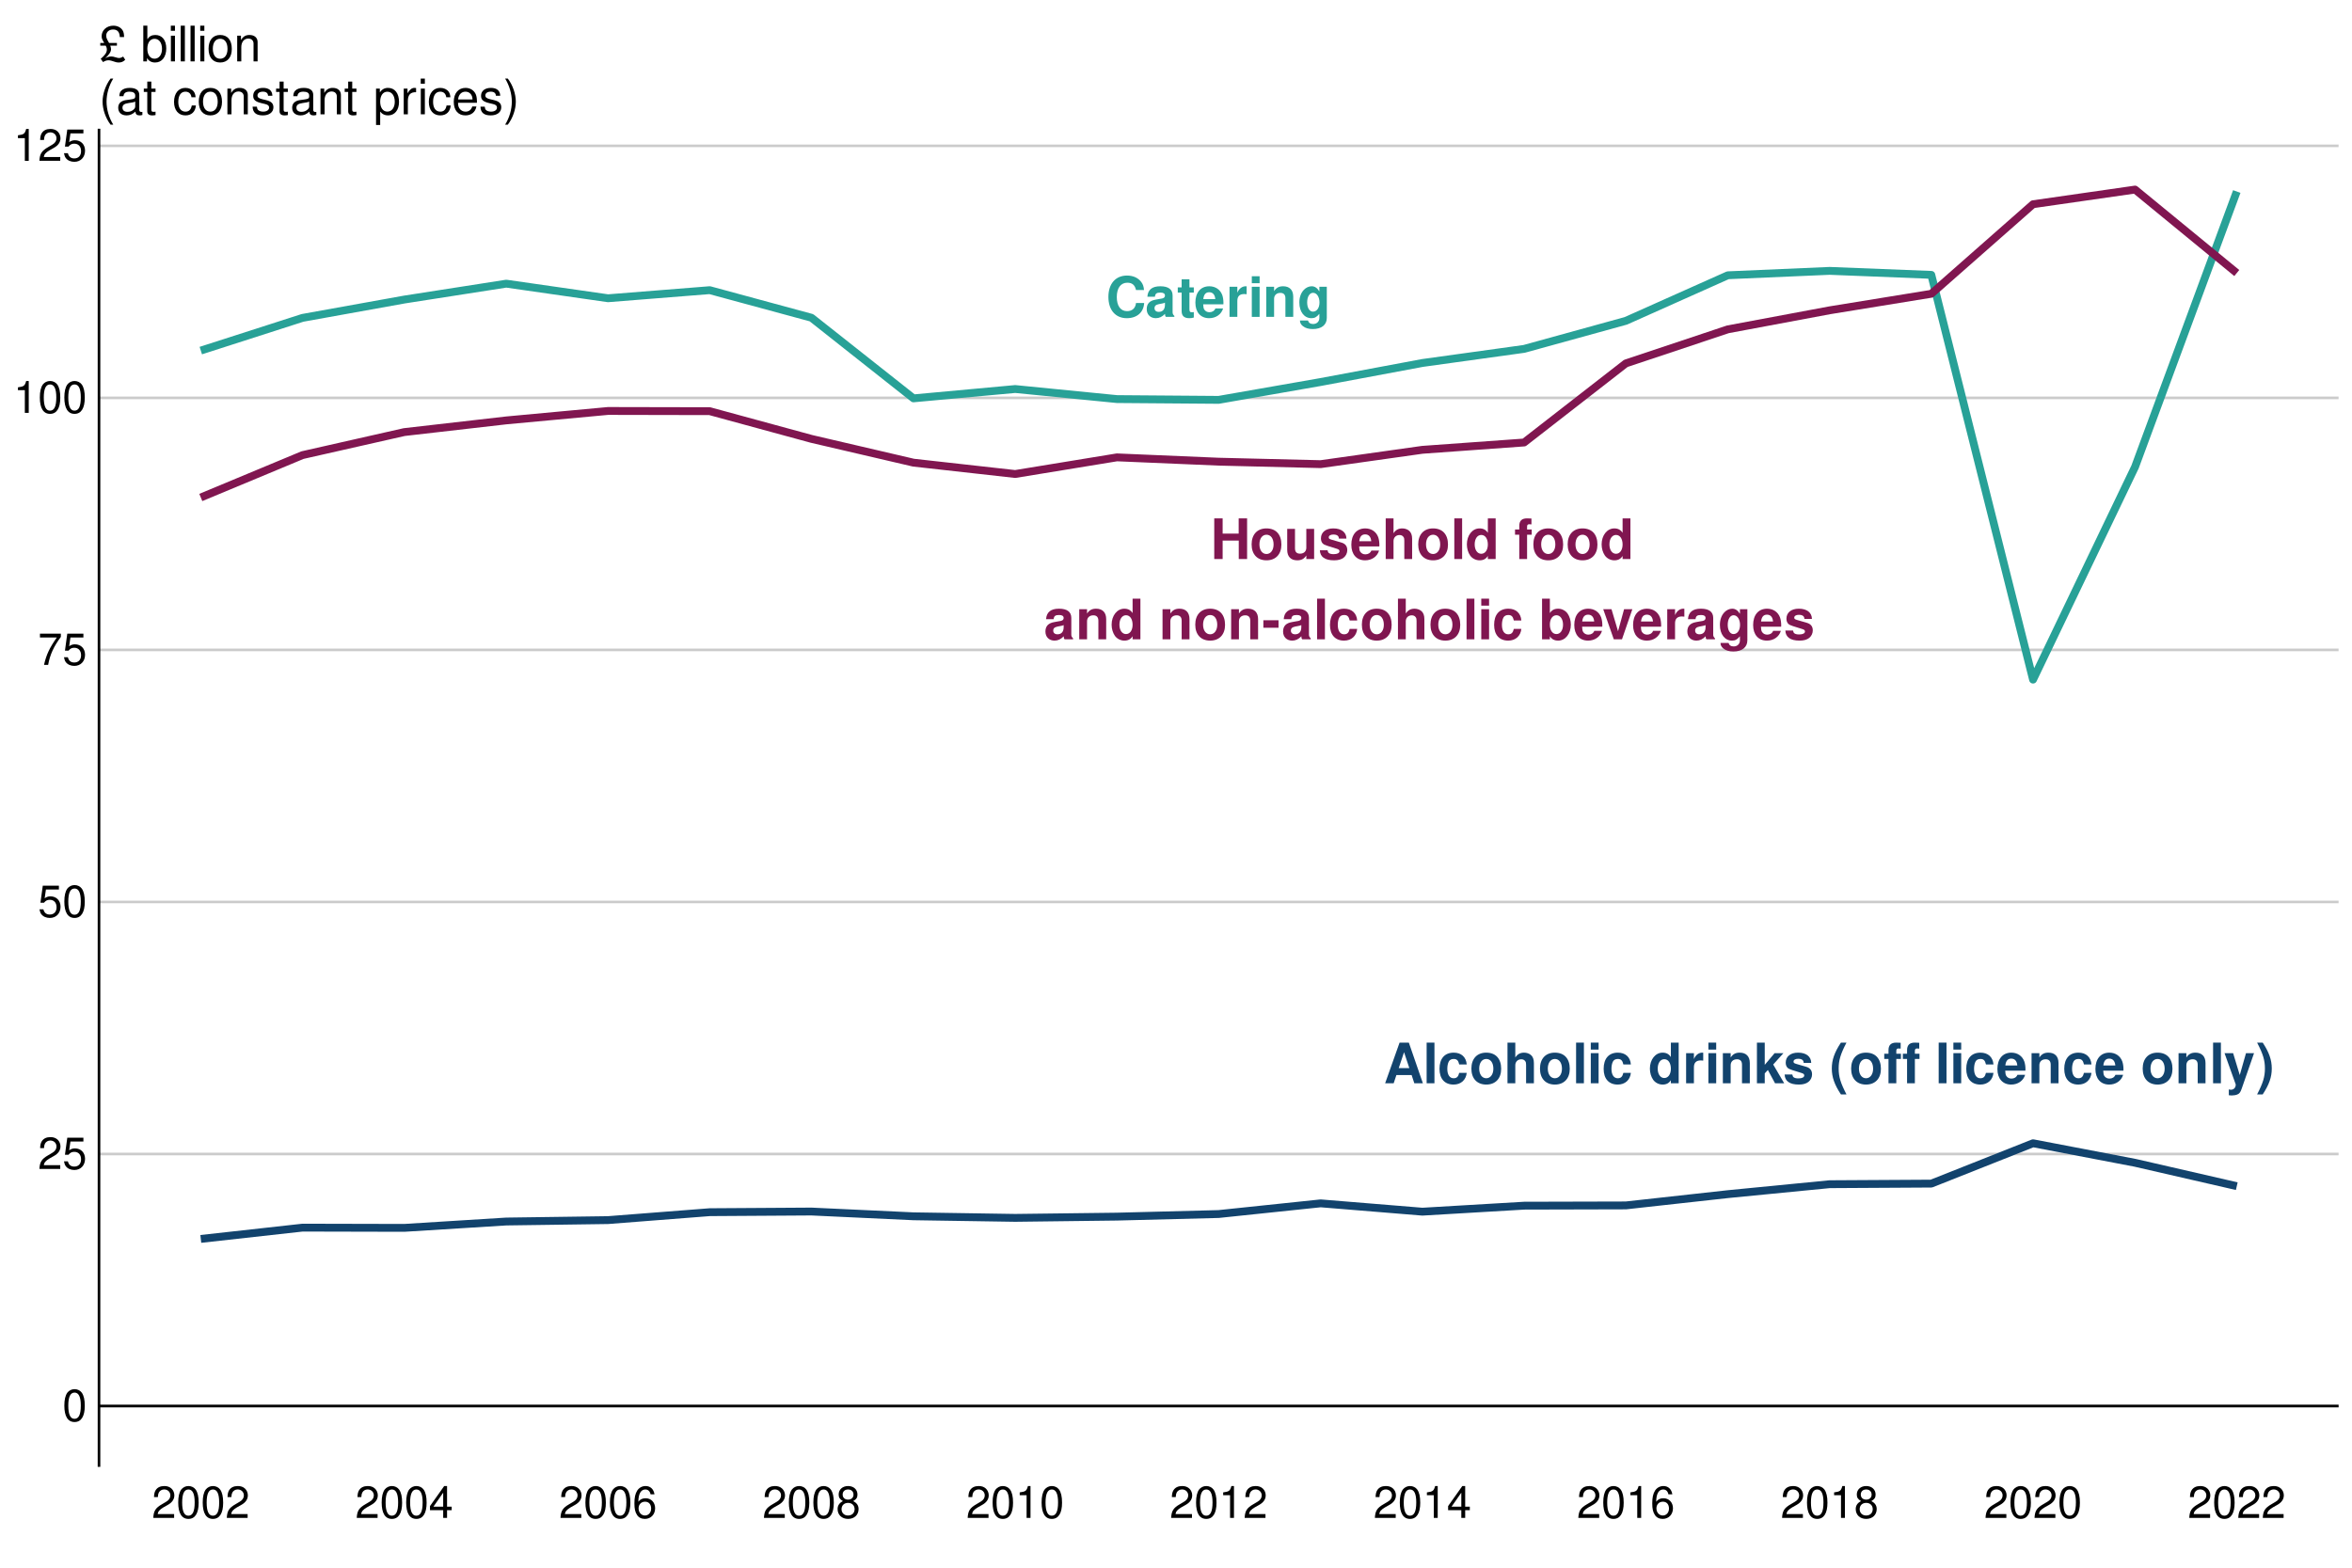 <?xml version="1.0" encoding="UTF-8"?>
<svg xmlns="http://www.w3.org/2000/svg" xmlns:xlink="http://www.w3.org/1999/xlink" width="960pt" height="640pt" viewBox="0 0 960 640" version="1.1">
<defs>
<g>
<symbol overflow="visible" id="glyph0-0">
<path style="stroke:none;" d=""/>
</symbol>
<symbol overflow="visible" id="glyph0-1">
<path style="stroke:none;" d="M 11.406 -3.344 L 12.5 0 L 16 0 L 10.266 -16.594 L 6.484 -16.594 L 0.594 0 L 4.078 0 L 5.188 -3.344 Z M 10.469 -6.188 L 6.141 -6.188 L 8.312 -12.688 Z M 10.469 -6.188 "/>
</symbol>
<symbol overflow="visible" id="glyph0-2">
<path style="stroke:none;" d="M 4.719 -16.594 L 1.531 -16.594 L 1.531 0 L 4.719 0 Z M 4.719 -16.594 "/>
</symbol>
<symbol overflow="visible" id="glyph0-3">
<path style="stroke:none;" d="M 11.891 -7.688 C 11.656 -10.703 9.672 -12.5 6.578 -12.5 C 2.891 -12.5 0.781 -10.078 0.781 -5.891 C 0.781 -1.844 2.891 0.531 6.531 0.531 C 9.516 0.531 11.594 -1.328 11.891 -4.25 L 8.828 -4.25 C 8.453 -2.656 7.812 -2.047 6.531 -2.047 C 4.922 -2.047 3.969 -3.484 3.969 -5.891 C 3.969 -7.078 4.188 -8.156 4.578 -8.875 C 4.938 -9.562 5.641 -9.922 6.562 -9.922 C 7.859 -9.922 8.469 -9.312 8.828 -7.688 Z M 11.891 -7.688 "/>
</symbol>
<symbol overflow="visible" id="glyph0-4">
<path style="stroke:none;" d="M 6.859 -12.5 C 3.094 -12.5 0.797 -10.016 0.797 -5.984 C 0.797 -1.938 3.094 0.531 6.875 0.531 C 10.625 0.531 12.953 -1.938 12.953 -5.891 C 12.953 -10.062 10.703 -12.5 6.859 -12.5 Z M 6.875 -9.922 C 8.625 -9.922 9.766 -8.359 9.766 -5.938 C 9.766 -3.641 8.578 -2.047 6.875 -2.047 C 5.141 -2.047 3.984 -3.625 3.984 -5.984 C 3.984 -8.359 5.141 -9.922 6.875 -9.922 Z M 6.875 -9.922 "/>
</symbol>
<symbol overflow="visible" id="glyph0-5">
<path style="stroke:none;" d="M 1.531 -16.594 L 1.531 0 L 4.719 0 L 4.719 -7.375 C 4.719 -8.781 5.734 -9.797 7.172 -9.797 C 7.875 -9.797 8.406 -9.531 8.766 -9.031 C 9.062 -8.625 9.125 -8.281 9.125 -7.516 L 9.125 0 L 12.312 0 L 12.312 -8.234 C 12.312 -9.766 11.906 -10.859 11.062 -11.562 C 10.359 -12.156 9.328 -12.5 8.312 -12.5 C 6.734 -12.5 5.594 -11.891 4.719 -10.516 L 4.719 -16.594 Z M 1.531 -16.594 "/>
</symbol>
<symbol overflow="visible" id="glyph0-6">
<path style="stroke:none;" d="M 4.719 -12.297 L 1.531 -12.297 L 1.531 0 L 4.719 0 Z M 4.719 -16.594 L 1.531 -16.594 L 1.531 -13.75 L 4.719 -13.75 Z M 4.719 -16.594 "/>
</symbol>
<symbol overflow="visible" id="glyph0-7">
<path style="stroke:none;" d=""/>
</symbol>
<symbol overflow="visible" id="glyph0-8">
<path style="stroke:none;" d="M 9.219 0 L 12.406 0 L 12.406 -16.594 L 9.219 -16.594 L 9.219 -10.703 C 8.422 -11.922 7.375 -12.5 5.828 -12.5 C 2.891 -12.5 0.656 -9.672 0.656 -5.969 C 0.656 -4.297 1.156 -2.625 1.984 -1.438 C 2.828 -0.234 4.328 0.531 5.828 0.531 C 7.375 0.531 8.422 -0.016 9.219 -1.25 Z M 6.531 -9.828 C 8.156 -9.828 9.219 -8.281 9.219 -5.922 C 9.219 -3.688 8.125 -2.141 6.531 -2.141 C 4.938 -2.141 3.844 -3.703 3.844 -5.969 C 3.844 -8.266 4.938 -9.828 6.531 -9.828 Z M 6.531 -9.828 "/>
</symbol>
<symbol overflow="visible" id="glyph0-9">
<path style="stroke:none;" d="M 1.438 -12.297 L 1.438 0 L 4.625 0 L 4.625 -6.531 C 4.625 -8.406 5.562 -9.328 7.422 -9.328 C 7.766 -9.328 7.984 -9.312 8.422 -9.25 L 8.422 -12.469 C 8.234 -12.5 8.172 -12.5 8.031 -12.5 C 6.578 -12.5 5.328 -11.547 4.625 -9.875 L 4.625 -12.297 Z M 1.438 -12.297 "/>
</symbol>
<symbol overflow="visible" id="glyph0-10">
<path style="stroke:none;" d="M 1.438 -12.297 L 1.438 0 L 4.625 0 L 4.625 -7.375 C 4.625 -8.828 5.625 -9.797 7.188 -9.797 C 8.562 -9.797 9.25 -9.031 9.25 -7.578 L 9.25 0 L 12.438 0 L 12.438 -8.234 C 12.438 -10.969 10.953 -12.5 8.312 -12.5 C 6.641 -12.5 5.531 -11.906 4.625 -10.516 L 4.625 -12.297 Z M 1.438 -12.297 "/>
</symbol>
<symbol overflow="visible" id="glyph0-11">
<path style="stroke:none;" d="M 4.531 -7.516 L 4.531 -16.594 L 1.344 -16.594 L 1.344 0 L 4.531 0 L 4.531 -4.031 L 5.812 -5.422 L 8.734 0 L 12.469 0 L 7.984 -7.656 L 12.172 -12.297 L 8.562 -12.297 Z M 4.531 -7.516 "/>
</symbol>
<symbol overflow="visible" id="glyph0-12">
<path style="stroke:none;" d="M 11.5 -8.328 C 11.453 -10.922 9.453 -12.5 6.141 -12.5 C 3.031 -12.5 1.094 -10.922 1.094 -8.406 C 1.094 -7.578 1.344 -6.875 1.781 -6.391 C 2.203 -5.969 2.594 -5.766 3.781 -5.375 L 7.578 -4.188 C 8.375 -3.938 8.656 -3.688 8.656 -3.188 C 8.656 -2.438 7.766 -1.984 6.281 -1.984 C 5.438 -1.984 4.797 -2.125 4.391 -2.406 C 4.047 -2.656 3.922 -2.906 3.781 -3.578 L 0.656 -3.578 C 0.75 -0.859 2.734 0.531 6.469 0.531 C 8.172 0.531 9.469 0.156 10.375 -0.562 C 11.297 -1.297 11.844 -2.438 11.844 -3.641 C 11.844 -5.234 11.047 -6.266 9.422 -6.734 L 5.391 -7.906 C 4.5 -8.172 4.281 -8.359 4.281 -8.859 C 4.281 -9.531 5.016 -10 6.125 -10 C 7.656 -10 8.406 -9.453 8.422 -8.328 Z M 11.5 -8.328 "/>
</symbol>
<symbol overflow="visible" id="glyph0-13">
<path style="stroke:none;" d="M 4.625 -16.594 C 2 -12.641 0.906 -9.531 0.906 -6.031 C 0.906 -2.5 2 0.594 4.625 4.547 L 6.891 4.547 C 4.469 -0.141 3.703 -2.656 3.703 -6.031 C 3.703 -9.375 4.484 -11.953 6.891 -16.594 Z M 4.625 -16.594 "/>
</symbol>
<symbol overflow="visible" id="glyph0-14">
<path style="stroke:none;" d="M 7.125 -12.047 L 5.234 -12.047 L 5.234 -13.25 C 5.234 -13.891 5.516 -14.203 6.094 -14.203 C 6.391 -14.203 6.688 -14.188 7.016 -14.141 L 7.016 -16.531 C 6.328 -16.578 5.672 -16.594 5.188 -16.594 C 3.078 -16.594 2.047 -15.594 2.047 -13.516 L 2.047 -12.047 L 0.312 -12.047 L 0.312 -9.922 L 2.047 -9.922 L 2.047 0 L 5.234 0 L 5.234 -9.922 L 7.125 -9.922 Z M 14.703 -12.047 L 12.812 -12.047 L 12.812 -13.25 C 12.812 -13.891 13.094 -14.203 13.688 -14.203 C 13.984 -14.203 14.281 -14.188 14.594 -14.141 L 14.594 -16.531 C 13.906 -16.578 13.25 -16.594 12.766 -16.594 C 10.656 -16.594 9.625 -15.594 9.625 -13.516 L 9.625 -12.047 L 7.906 -12.047 L 7.906 -9.922 L 9.625 -9.922 L 9.625 0 L 12.812 0 L 12.812 -9.922 L 14.703 -9.922 Z M 14.703 -12.047 "/>
</symbol>
<symbol overflow="visible" id="glyph0-15">
<path style="stroke:none;" d="M 11.922 -5.141 C 11.953 -5.422 11.953 -5.531 11.953 -5.688 C 11.953 -6.922 11.766 -8.062 11.469 -8.922 C 10.656 -11.156 8.672 -12.5 6.188 -12.5 C 2.656 -12.5 0.5 -9.953 0.5 -5.828 C 0.5 -1.891 2.641 0.531 6.125 0.531 C 8.875 0.531 11.109 -1.031 11.812 -3.453 L 8.672 -3.453 C 8.281 -2.484 7.406 -1.906 6.234 -1.906 C 5.328 -1.906 4.594 -2.297 4.141 -2.984 C 3.844 -3.438 3.734 -3.984 3.688 -5.141 Z M 3.734 -7.266 C 3.938 -9.156 4.734 -10.062 6.141 -10.062 C 7.609 -10.062 8.469 -9.078 8.625 -7.266 Z M 3.734 -7.266 "/>
</symbol>
<symbol overflow="visible" id="glyph0-16">
<path style="stroke:none;" d="M 8.969 -12.297 L 6.422 -3.344 L 3.703 -12.297 L 0.203 -12.297 L 4.781 0.5 C 4.781 1.781 3.984 2.641 2.797 2.641 C 2.547 2.641 2.344 2.594 1.953 2.5 L 1.953 4.891 C 2.438 4.969 2.703 4.984 3.094 4.984 C 3.922 4.984 4.828 4.828 5.391 4.594 C 6.281 4.234 6.672 3.734 7.188 2.25 L 12.25 -12.297 Z M 8.969 -12.297 "/>
</symbol>
<symbol overflow="visible" id="glyph0-17">
<path style="stroke:none;" d="M 2.781 4.547 C 5.391 0.594 6.484 -2.5 6.484 -6.016 C 6.484 -9.531 5.391 -12.641 2.781 -16.594 L 0.5 -16.594 C 2.938 -11.906 3.688 -9.375 3.688 -6.016 C 3.688 -2.656 2.906 -0.094 0.5 4.547 Z M 2.781 4.547 "/>
</symbol>
<symbol overflow="visible" id="glyph0-18">
<path style="stroke:none;" d="M 15.531 -10.969 C 15.406 -12.406 15.109 -13.312 14.406 -14.25 C 13.141 -15.938 11.094 -16.875 8.609 -16.875 C 3.922 -16.875 1 -13.516 1 -8.156 C 1 -2.797 3.891 0.531 8.516 0.531 C 12.656 0.531 15.391 -1.859 15.594 -5.672 L 12.266 -5.672 C 12.047 -3.547 10.719 -2.344 8.609 -2.344 C 5.969 -2.344 4.422 -4.484 4.422 -8.109 C 4.422 -11.766 6.031 -13.953 8.719 -13.953 C 10.703 -13.953 11.812 -13 12.266 -10.969 Z M 15.531 -10.969 "/>
</symbol>
<symbol overflow="visible" id="glyph0-19">
<path style="stroke:none;" d="M 11.922 -0.391 C 11.391 -0.906 11.203 -1.281 11.203 -1.891 L 11.203 -8.719 C 11.203 -11.219 9.5 -12.5 6.172 -12.5 C 2.844 -12.5 1.109 -11.094 0.906 -8.234 L 3.984 -8.234 C 4.141 -9.516 4.672 -9.922 6.234 -9.922 C 7.469 -9.922 8.078 -9.516 8.078 -8.703 C 8.078 -8.281 7.875 -7.938 7.531 -7.734 C 7.109 -7.516 7.109 -7.516 5.531 -7.266 L 4.25 -7.031 C 1.828 -6.625 0.641 -5.375 0.641 -3.172 C 0.641 -0.953 2.125 0.531 4.375 0.531 C 5.734 0.531 6.969 -0.047 8.109 -1.234 C 8.109 -0.594 8.172 -0.359 8.469 0 L 11.922 0 Z M 8.078 -4.938 C 8.078 -3.094 7.172 -2.047 5.562 -2.047 C 4.484 -2.047 3.828 -2.625 3.828 -3.531 C 3.828 -4.484 4.328 -4.938 5.641 -5.219 L 6.734 -5.422 C 7.578 -5.578 7.719 -5.625 8.078 -5.812 Z M 8.078 -4.938 "/>
</symbol>
<symbol overflow="visible" id="glyph0-20">
<path style="stroke:none;" d="M 6.859 -12.047 L 5.078 -12.047 L 5.078 -15.344 L 1.891 -15.344 L 1.891 -12.047 L 0.312 -12.047 L 0.312 -9.922 L 1.891 -9.922 L 1.891 -2.375 C 1.891 -0.438 2.906 0.531 5.016 0.531 C 5.734 0.531 6.266 0.453 6.859 0.266 L 6.859 -1.953 C 6.531 -1.906 6.375 -1.891 6.125 -1.891 C 5.281 -1.891 5.078 -2.141 5.078 -3.234 L 5.078 -9.922 L 6.859 -9.922 Z M 6.859 -12.047 "/>
</symbol>
<symbol overflow="visible" id="glyph0-21">
<path style="stroke:none;" d="M 9.109 -12.297 L 9.109 -10.406 C 8.219 -11.844 7.234 -12.5 5.938 -12.5 C 4.844 -12.5 3.641 -11.953 2.797 -11.062 C 1.578 -9.797 0.938 -8.016 0.938 -5.844 C 0.938 -2.078 2.938 0.531 5.875 0.531 C 7.188 0.531 7.984 0.094 9.109 -1.25 L 9.109 0.406 C 9.109 1.891 8.062 2.906 6.562 2.906 C 5.422 2.906 4.719 2.406 4.469 1.484 L 1.188 1.484 C 1.203 2.438 1.547 3.094 2.391 3.781 C 3.375 4.578 4.719 4.969 6.438 4.969 C 10 4.969 12.141 3.25 12.141 0.406 L 12.141 -12.297 Z M 6.531 -9.828 C 8.031 -9.828 9.156 -8.172 9.156 -5.891 C 9.156 -3.672 8.078 -2.141 6.484 -2.141 C 5.094 -2.141 4.125 -3.672 4.125 -5.891 C 4.125 -8.219 5.094 -9.828 6.531 -9.828 Z M 6.531 -9.828 "/>
</symbol>
<symbol overflow="visible" id="glyph0-22">
<path style="stroke:none;" d="M 11.547 -7.531 L 11.547 0 L 14.953 0 L 14.953 -16.594 L 11.516 -16.594 L 11.516 -10.375 L 4.969 -10.375 L 4.969 -16.594 L 1.547 -16.594 L 1.547 0 L 4.969 0 L 4.969 -7.531 Z M 11.547 -7.531 "/>
</symbol>
<symbol overflow="visible" id="glyph0-23">
<path style="stroke:none;" d="M 12.312 0 L 12.312 -12.297 L 9.125 -12.297 L 9.125 -4.594 C 9.125 -3.141 8.125 -2.188 6.562 -2.188 C 5.188 -2.188 4.5 -2.906 4.5 -4.391 L 4.5 -12.297 L 1.328 -12.297 L 1.328 -3.734 C 1.328 -1 2.797 0.531 5.438 0.531 C 7.109 0.531 8.219 -0.062 9.125 -1.453 L 9.125 0 Z M 12.312 0 "/>
</symbol>
<symbol overflow="visible" id="glyph0-24">
<path style="stroke:none;" d="M 7.125 -12.047 L 5.234 -12.047 L 5.234 -13.25 C 5.234 -13.891 5.516 -14.203 6.094 -14.203 C 6.391 -14.203 6.688 -14.188 7.016 -14.141 L 7.016 -16.531 C 6.328 -16.578 5.672 -16.594 5.188 -16.594 C 3.078 -16.594 2.047 -15.594 2.047 -13.516 L 2.047 -12.047 L 0.312 -12.047 L 0.312 -9.922 L 2.047 -9.922 L 2.047 0 L 5.234 0 L 5.234 -9.922 L 7.125 -9.922 Z M 7.125 -12.047 "/>
</symbol>
<symbol overflow="visible" id="glyph0-25">
<path style="stroke:none;" d="M 6.781 -7.781 L 0.594 -7.781 L 0.594 -4.719 L 6.781 -4.719 Z M 6.781 -7.781 "/>
</symbol>
<symbol overflow="visible" id="glyph0-26">
<path style="stroke:none;" d="M 1.344 -16.594 L 1.344 0 L 4.531 0 L 4.531 -1.25 C 5.297 -0.047 6.375 0.531 7.922 0.531 C 10.859 0.531 13.094 -2.281 13.094 -5.984 C 13.094 -7.656 12.594 -9.328 11.766 -10.516 C 10.922 -11.719 9.422 -12.5 7.922 -12.5 C 6.375 -12.5 5.297 -11.922 4.531 -10.703 L 4.531 -16.594 Z M 7.219 -9.828 C 8.781 -9.828 9.906 -8.234 9.906 -5.969 C 9.906 -3.703 8.812 -2.141 7.219 -2.141 C 5.594 -2.141 4.531 -3.672 4.531 -6.031 C 4.531 -8.281 5.625 -9.828 7.219 -9.828 Z M 7.219 -9.828 "/>
</symbol>
<symbol overflow="visible" id="glyph0-27">
<path style="stroke:none;" d="M 7.969 0 L 12.203 -12.297 L 8.828 -12.297 L 6.359 -3.297 L 3.688 -12.297 L 0.312 -12.297 L 4.625 0 Z M 7.969 0 "/>
</symbol>
<symbol overflow="visible" id="glyph1-0">
<path style="stroke:none;" d=""/>
</symbol>
<symbol overflow="visible" id="glyph1-1">
<path style="stroke:none;" d="M 4.953 -13.016 C 3.766 -13.016 2.688 -12.469 2.016 -11.594 C 1.188 -10.438 0.781 -8.719 0.781 -6.297 C 0.781 -1.906 2.219 0.406 4.953 0.406 C 7.656 0.406 9.125 -1.906 9.125 -6.188 C 9.125 -8.719 8.734 -10.406 7.891 -11.594 C 7.219 -12.484 6.156 -13.016 4.953 -13.016 Z M 4.953 -11.609 C 6.656 -11.609 7.5 -9.859 7.5 -6.344 C 7.5 -2.625 6.672 -0.906 4.906 -0.906 C 3.234 -0.906 2.391 -2.703 2.391 -6.281 C 2.391 -9.859 3.234 -11.609 4.953 -11.609 Z M 4.953 -11.609 "/>
</symbol>
<symbol overflow="visible" id="glyph1-2">
<path style="stroke:none;" d="M 9.109 -1.562 L 2.391 -1.562 C 2.562 -2.641 3.125 -3.328 4.703 -4.281 L 6.5 -5.297 C 8.281 -6.281 9.203 -7.609 9.203 -9.219 C 9.203 -10.297 8.766 -11.297 8.016 -12 C 7.25 -12.688 6.312 -13.016 5.109 -13.016 C 3.484 -13.016 2.281 -12.438 1.578 -11.328 C 1.141 -10.641 0.938 -9.828 0.906 -8.516 L 2.484 -8.516 C 2.531 -9.391 2.641 -9.922 2.859 -10.344 C 3.281 -11.141 4.109 -11.625 5.062 -11.625 C 6.5 -11.625 7.578 -10.578 7.578 -9.188 C 7.578 -8.141 6.984 -7.234 5.844 -6.594 L 4.188 -5.609 C 1.531 -4.094 0.75 -2.859 0.609 -0.016 L 9.109 -0.016 Z M 9.109 -1.562 "/>
</symbol>
<symbol overflow="visible" id="glyph1-3">
<path style="stroke:none;" d="M 8.562 -12.766 L 1.984 -12.766 L 1.031 -5.812 L 2.484 -5.812 C 3.219 -6.703 3.828 -7 4.844 -7 C 6.547 -7 7.609 -5.828 7.609 -3.938 C 7.609 -2.109 6.547 -0.984 4.828 -0.984 C 3.438 -0.984 2.594 -1.688 2.219 -3.125 L 0.625 -3.125 C 0.844 -2.094 1.031 -1.578 1.406 -1.109 C 2.125 -0.141 3.422 0.406 4.859 0.406 C 7.438 0.406 9.234 -1.453 9.234 -4.156 C 9.234 -6.672 7.562 -8.406 5.109 -8.406 C 4.219 -8.406 3.484 -8.172 2.75 -7.625 L 3.266 -11.203 L 8.562 -11.203 Z M 8.562 -12.766 "/>
</symbol>
<symbol overflow="visible" id="glyph1-4">
<path style="stroke:none;" d="M 9.359 -12.766 L 0.828 -12.766 L 0.828 -11.203 L 7.719 -11.203 C 4.688 -6.859 3.438 -4.188 2.484 0 L 4.172 0 C 4.875 -4.094 6.484 -7.594 9.359 -11.438 Z M 9.359 -12.766 "/>
</symbol>
<symbol overflow="visible" id="glyph1-5">
<path style="stroke:none;" d="M 4.656 -9.266 L 4.656 0 L 6.25 0 L 6.25 -13.016 L 5.203 -13.016 C 4.641 -11.016 4.281 -10.75 1.844 -10.422 L 1.844 -9.266 Z M 4.656 -9.266 "/>
</symbol>
<symbol overflow="visible" id="glyph1-6">
<path style="stroke:none;" d="M 5.891 -3.156 L 5.891 0 L 7.469 0 L 7.469 -3.156 L 9.359 -3.156 L 9.359 -4.578 L 7.469 -4.578 L 7.469 -13.016 L 6.297 -13.016 L 0.5 -4.828 L 0.5 -3.156 Z M 5.891 -4.578 L 1.891 -4.578 L 5.891 -10.312 Z M 5.891 -4.578 "/>
</symbol>
<symbol overflow="visible" id="glyph1-7">
<path style="stroke:none;" d="M 8.969 -9.625 C 8.656 -11.75 7.297 -13.016 5.344 -13.016 C 3.938 -13.016 2.688 -12.328 1.922 -11.156 C 1.109 -9.875 0.781 -8.297 0.781 -5.938 C 0.781 -3.75 1.078 -2.359 1.859 -1.203 C 2.531 -0.141 3.656 0.406 5.062 0.406 C 7.484 0.406 9.234 -1.406 9.234 -3.938 C 9.234 -6.344 7.609 -8.031 5.328 -8.031 C 4.062 -8.031 3.078 -7.562 2.391 -6.609 C 2.406 -9.828 3.422 -11.609 5.234 -11.609 C 6.359 -11.609 7.125 -10.891 7.375 -9.625 Z M 5.125 -6.625 C 6.656 -6.625 7.609 -5.547 7.609 -3.812 C 7.609 -2.172 6.531 -0.984 5.078 -0.984 C 3.594 -0.984 2.484 -2.234 2.484 -3.891 C 2.484 -5.516 3.562 -6.625 5.125 -6.625 Z M 5.125 -6.625 "/>
</symbol>
<symbol overflow="visible" id="glyph1-8">
<path style="stroke:none;" d="M 7.031 -6.859 C 8.375 -7.672 8.781 -8.312 8.781 -9.547 C 8.781 -11.594 7.219 -13.016 4.953 -13.016 C 2.703 -13.016 1.109 -11.594 1.109 -9.562 C 1.109 -8.312 1.531 -7.688 2.844 -6.859 C 1.391 -6.125 0.672 -5.062 0.672 -3.625 C 0.672 -1.234 2.406 0.406 4.953 0.406 C 7.469 0.406 9.234 -1.234 9.234 -3.625 C 9.234 -5.062 8.516 -6.125 7.031 -6.859 Z M 4.953 -11.609 C 6.297 -11.609 7.156 -10.797 7.156 -9.5 C 7.156 -8.281 6.281 -7.469 4.953 -7.469 C 3.594 -7.469 2.734 -8.281 2.734 -9.547 C 2.734 -10.797 3.594 -11.609 4.953 -11.609 Z M 4.953 -6.141 C 6.531 -6.141 7.609 -5.094 7.609 -3.578 C 7.609 -2.016 6.547 -0.984 4.906 -0.984 C 3.359 -0.984 2.281 -2.047 2.281 -3.562 C 2.281 -5.109 3.344 -6.141 4.953 -6.141 Z M 4.953 -6.141 "/>
</symbol>
<symbol overflow="visible" id="glyph2-0">
<path style="stroke:none;" d=""/>
</symbol>
<symbol overflow="visible" id="glyph2-1">
<path style="stroke:none;" d="M 7.312 -7.516 L 4.125 -7.516 C 3.984 -7.781 3.875 -7.953 3.797 -8.078 L 3.375 -8.859 C 3.078 -9.406 2.938 -9.922 2.938 -10.484 C 2.938 -12 4.062 -13.016 5.766 -13.016 C 7.5 -13.016 8.422 -12 8.484 -9.938 L 10.234 -9.938 C 10.219 -11.156 10.062 -11.938 9.688 -12.594 C 8.953 -13.844 7.547 -14.578 5.844 -14.578 C 3.156 -14.578 1.078 -12.719 1.078 -10.297 C 1.078 -9.422 1.219 -9.047 2.141 -7.516 L 0.516 -7.516 L 0.516 -6.422 L 2.719 -6.422 C 3.047 -5.906 3.203 -5.359 3.203 -4.859 C 3.203 -3.625 2.547 -2.625 0.703 -1.047 L 1.656 0.281 C 2.438 -0.219 3.141 -0.453 3.844 -0.453 C 4.266 -0.453 4.734 -0.375 5.156 -0.234 C 6.812 0.344 7.344 0.453 8.078 0.453 C 9.125 0.453 9.906 0.125 10.703 -0.656 L 9.859 -1.984 C 9.281 -1.578 8.719 -1.375 8.203 -1.375 C 7.844 -1.375 7.453 -1.453 6.625 -1.703 C 5.844 -1.938 5.516 -2 4.984 -2 C 4.125 -2 3.312 -1.734 2.547 -1.219 C 4.344 -3.047 4.906 -3.953 4.906 -5 C 4.906 -5.375 4.797 -5.844 4.594 -6.422 L 7.312 -6.422 Z M 7.312 -7.516 "/>
</symbol>
<symbol overflow="visible" id="glyph2-2">
<path style="stroke:none;" d=""/>
</symbol>
<symbol overflow="visible" id="glyph2-3">
<path style="stroke:none;" d="M 1.078 -14.578 L 1.078 0 L 2.578 0 L 2.578 -1.344 C 3.375 -0.125 4.438 0.453 5.906 0.453 C 8.656 0.453 10.453 -1.797 10.453 -5.281 C 10.453 -8.688 8.766 -10.781 5.984 -10.781 C 4.547 -10.781 3.516 -10.234 2.734 -9.062 L 2.734 -14.578 Z M 5.656 -9.219 C 7.516 -9.219 8.719 -7.594 8.719 -5.094 C 8.719 -2.719 7.484 -1.094 5.656 -1.094 C 3.875 -1.094 2.734 -2.703 2.734 -5.156 C 2.734 -7.625 3.875 -9.219 5.656 -9.219 Z M 5.656 -9.219 "/>
</symbol>
<symbol overflow="visible" id="glyph2-4">
<path style="stroke:none;" d="M 3 -10.484 L 1.344 -10.484 L 1.344 0 L 3 0 Z M 3 -14.578 L 1.312 -14.578 L 1.312 -12.484 L 3 -12.484 Z M 3 -14.578 "/>
</symbol>
<symbol overflow="visible" id="glyph2-5">
<path style="stroke:none;" d="M 3.047 -14.578 L 1.359 -14.578 L 1.359 0 L 3.047 0 Z M 3.047 -14.578 "/>
</symbol>
<symbol overflow="visible" id="glyph2-6">
<path style="stroke:none;" d="M 5.438 -10.781 C 2.484 -10.781 0.719 -8.688 0.719 -5.156 C 0.719 -1.625 2.484 0.453 5.453 0.453 C 8.422 0.453 10.203 -1.641 10.203 -5.078 C 10.203 -8.719 8.484 -10.781 5.438 -10.781 Z M 5.453 -9.234 C 7.344 -9.234 8.453 -7.703 8.453 -5.094 C 8.453 -2.625 7.297 -1.078 5.453 -1.078 C 3.594 -1.078 2.453 -2.625 2.453 -5.156 C 2.453 -7.703 3.594 -9.234 5.453 -9.234 Z M 5.453 -9.234 "/>
</symbol>
<symbol overflow="visible" id="glyph2-7">
<path style="stroke:none;" d="M 1.406 -10.484 L 1.406 0 L 3.078 0 L 3.078 -5.781 C 3.078 -7.922 4.203 -9.312 5.922 -9.312 C 7.234 -9.312 8.078 -8.516 8.078 -7.266 L 8.078 0 L 9.734 0 L 9.734 -7.922 C 9.734 -9.656 8.438 -10.781 6.422 -10.781 C 4.859 -10.781 3.859 -10.188 2.938 -8.719 L 2.938 -10.484 Z M 1.406 -10.484 "/>
</symbol>
<symbol overflow="visible" id="glyph2-8">
<path style="stroke:none;" d="M 4.719 -14.578 C 2.719 -11.953 1.453 -8.312 1.453 -5.188 C 1.453 -2.016 2.719 1.625 4.719 4.234 L 5.812 4.234 C 4.062 1.375 3.078 -1.984 3.078 -5.188 C 3.078 -8.359 4.062 -11.734 5.812 -14.578 Z M 4.719 -14.578 "/>
</symbol>
<symbol overflow="visible" id="glyph2-9">
<path style="stroke:none;" d="M 10.703 -0.984 C 10.516 -0.938 10.438 -0.938 10.344 -0.938 C 9.766 -0.938 9.438 -1.234 9.438 -1.766 L 9.438 -7.922 C 9.438 -9.781 8.078 -10.781 5.5 -10.781 C 3.953 -10.781 2.734 -10.344 2.016 -9.562 C 1.547 -9.016 1.344 -8.422 1.297 -7.375 L 2.984 -7.375 C 3.125 -8.656 3.875 -9.234 5.438 -9.234 C 6.953 -9.234 7.781 -8.688 7.781 -7.688 L 7.781 -7.234 C 7.766 -6.516 7.406 -6.266 6.047 -6.078 C 3.688 -5.781 3.312 -5.703 2.688 -5.438 C 1.453 -4.922 0.844 -4 0.844 -2.641 C 0.844 -0.734 2.156 0.453 4.281 0.453 C 5.594 0.453 6.656 0 7.844 -1.078 C 7.953 0 8.484 0.453 9.562 0.453 C 9.922 0.453 10.141 0.422 10.703 0.281 Z M 7.781 -3.297 C 7.781 -2.734 7.625 -2.406 7.125 -1.938 C 6.438 -1.312 5.625 -1 4.641 -1 C 3.344 -1 2.578 -1.625 2.578 -2.688 C 2.578 -3.781 3.297 -4.344 5.094 -4.594 C 6.875 -4.844 7.219 -4.922 7.781 -5.188 Z M 7.781 -3.297 "/>
</symbol>
<symbol overflow="visible" id="glyph2-10">
<path style="stroke:none;" d="M 5.078 -10.484 L 3.359 -10.484 L 3.359 -13.359 L 1.703 -13.359 L 1.703 -10.484 L 0.281 -10.484 L 0.281 -9.125 L 1.703 -9.125 L 1.703 -1.203 C 1.703 -0.125 2.422 0.453 3.719 0.453 C 4.156 0.453 4.516 0.422 5.078 0.312 L 5.078 -1.078 C 4.844 -1.016 4.625 -1 4.281 -1 C 3.562 -1 3.359 -1.203 3.359 -1.938 L 3.359 -9.125 L 5.078 -9.125 Z M 5.078 -10.484 "/>
</symbol>
<symbol overflow="visible" id="glyph2-11">
<path style="stroke:none;" d="M 9.422 -6.953 C 9.344 -7.984 9.125 -8.641 8.719 -9.219 C 8 -10.203 6.734 -10.781 5.281 -10.781 C 2.438 -10.781 0.625 -8.547 0.625 -5.062 C 0.625 -1.688 2.422 0.453 5.266 0.453 C 7.766 0.453 9.344 -1.047 9.547 -3.594 L 7.859 -3.594 C 7.578 -1.922 6.719 -1.078 5.297 -1.078 C 3.453 -1.078 2.359 -2.578 2.359 -5.062 C 2.359 -7.688 3.438 -9.234 5.266 -9.234 C 6.656 -9.234 7.547 -8.422 7.734 -6.953 Z M 9.422 -6.953 "/>
</symbol>
<symbol overflow="visible" id="glyph2-12">
<path style="stroke:none;" d="M 8.766 -7.562 C 8.734 -9.625 7.375 -10.781 4.953 -10.781 C 2.516 -10.781 0.938 -9.516 0.938 -7.578 C 0.938 -5.938 1.781 -5.156 4.266 -4.562 L 5.812 -4.188 C 6.984 -3.906 7.438 -3.484 7.438 -2.734 C 7.438 -1.734 6.453 -1.078 5 -1.078 C 4.094 -1.078 3.344 -1.344 2.922 -1.781 C 2.656 -2.078 2.547 -2.375 2.438 -3.125 L 0.688 -3.125 C 0.766 -0.703 2.125 0.453 4.859 0.453 C 7.5 0.453 9.188 -0.844 9.188 -2.859 C 9.188 -4.422 8.297 -5.281 6.219 -5.781 L 4.625 -6.156 C 3.266 -6.484 2.688 -6.922 2.688 -7.656 C 2.688 -8.641 3.547 -9.234 4.906 -9.234 C 6.234 -9.234 6.953 -8.656 7 -7.562 Z M 8.766 -7.562 "/>
</symbol>
<symbol overflow="visible" id="glyph2-13">
<path style="stroke:none;" d="M 1.078 4.359 L 2.766 4.359 L 2.766 -1.094 C 3.641 -0.016 4.625 0.453 5.984 0.453 C 8.703 0.453 10.453 -1.719 10.453 -5.062 C 10.453 -8.578 8.734 -10.781 5.953 -10.781 C 4.547 -10.781 3.406 -10.141 2.625 -8.906 L 2.625 -10.484 L 1.078 -10.484 Z M 5.688 -9.219 C 7.516 -9.219 8.719 -7.594 8.719 -5.094 C 8.719 -2.719 7.5 -1.094 5.688 -1.094 C 3.906 -1.094 2.766 -2.703 2.766 -5.156 C 2.766 -7.625 3.906 -9.219 5.688 -9.219 Z M 5.688 -9.219 "/>
</symbol>
<symbol overflow="visible" id="glyph2-14">
<path style="stroke:none;" d="M 1.375 -10.484 L 1.375 0 L 3.062 0 L 3.062 -5.438 C 3.078 -7.953 4.125 -9.078 6.422 -9.016 L 6.422 -10.719 C 6.141 -10.766 5.984 -10.781 5.781 -10.781 C 4.703 -10.781 3.875 -10.141 2.922 -8.578 L 2.922 -10.484 Z M 1.375 -10.484 "/>
</symbol>
<symbol overflow="visible" id="glyph2-15">
<path style="stroke:none;" d="M 10.266 -4.688 C 10.266 -6.281 10.141 -7.234 9.844 -8.016 C 9.156 -9.734 7.562 -10.781 5.594 -10.781 C 2.688 -10.781 0.797 -8.562 0.797 -5.094 C 0.797 -1.641 2.594 0.453 5.562 0.453 C 7.953 0.453 9.625 -0.906 10.047 -3.188 L 8.359 -3.188 C 7.906 -1.797 6.953 -1.078 5.625 -1.078 C 4.562 -1.078 3.656 -1.562 3.094 -2.438 C 2.703 -3.047 2.562 -3.641 2.547 -4.688 Z M 2.578 -6.047 C 2.719 -7.984 3.906 -9.234 5.578 -9.234 C 7.281 -9.234 8.453 -7.922 8.453 -6.047 Z M 2.578 -6.047 "/>
</symbol>
<symbol overflow="visible" id="glyph2-16">
<path style="stroke:none;" d="M 1.859 4.234 C 3.859 1.625 5.125 -2.016 5.125 -5.156 C 5.125 -8.312 3.859 -11.953 1.859 -14.578 L 0.766 -14.578 C 2.516 -11.719 3.5 -8.359 3.5 -5.156 C 3.5 -1.984 2.516 1.406 0.766 4.234 Z M 1.859 4.234 "/>
</symbol>
</g>
<clipPath id="clip1">
  <path d="M 40.41 573 L 954.52 573 L 954.52 575 L 40.41 575 Z M 40.41 573 "/>
</clipPath>
<clipPath id="clip2">
  <path d="M 40.41 470 L 954.52 470 L 954.52 472 L 40.41 472 Z M 40.41 470 "/>
</clipPath>
<clipPath id="clip3">
  <path d="M 40.41 367 L 954.52 367 L 954.52 369 L 40.41 369 Z M 40.41 367 "/>
</clipPath>
<clipPath id="clip4">
  <path d="M 40.41 264 L 954.52 264 L 954.52 266 L 40.41 266 Z M 40.41 264 "/>
</clipPath>
<clipPath id="clip5">
  <path d="M 40.41 161 L 954.52 161 L 954.52 163 L 40.41 163 Z M 40.41 161 "/>
</clipPath>
<clipPath id="clip6">
  <path d="M 40.41 59 L 954.52 59 L 954.52 61 L 40.41 61 Z M 40.41 59 "/>
</clipPath>
<clipPath id="clip7">
  <path d="M 40.41 573 L 954.52 573 L 954.52 575 L 40.41 575 Z M 40.41 573 "/>
</clipPath>
</defs>
<g id="surface56">
<rect x="0" y="0" width="960" height="640" style="fill:rgb(100%,100%,100%);fill-opacity:1;stroke:none;"/>
<rect x="0" y="0" width="960" height="640" style="fill:rgb(100%,100%,100%);fill-opacity:1;stroke:none;"/>
<path style="fill:none;stroke-width:1.067;stroke-linecap:round;stroke-linejoin:round;stroke:rgb(100%,100%,100%);stroke-opacity:1;stroke-miterlimit:10;" d="M 0 640 L 960 640 L 960 0 L 0 0 Z M 0 640 "/>
<g clip-path="url(#clip1)" clip-rule="nonzero">
<path style="fill:none;stroke-width:1.067;stroke-linecap:butt;stroke-linejoin:round;stroke:rgb(79.608%,79.608%,79.608%);stroke-opacity:1;stroke-miterlimit:10;" d="M 40.41 574.008 L 954.52 574.008 "/>
</g>
<g clip-path="url(#clip2)" clip-rule="nonzero">
<path style="fill:none;stroke-width:1.067;stroke-linecap:butt;stroke-linejoin:round;stroke:rgb(79.608%,79.608%,79.608%);stroke-opacity:1;stroke-miterlimit:10;" d="M 40.41 471.113 L 954.52 471.113 "/>
</g>
<g clip-path="url(#clip3)" clip-rule="nonzero">
<path style="fill:none;stroke-width:1.067;stroke-linecap:butt;stroke-linejoin:round;stroke:rgb(79.608%,79.608%,79.608%);stroke-opacity:1;stroke-miterlimit:10;" d="M 40.41 368.219 L 954.52 368.219 "/>
</g>
<g clip-path="url(#clip4)" clip-rule="nonzero">
<path style="fill:none;stroke-width:1.067;stroke-linecap:butt;stroke-linejoin:round;stroke:rgb(79.608%,79.608%,79.608%);stroke-opacity:1;stroke-miterlimit:10;" d="M 40.41 265.324 L 954.52 265.324 "/>
</g>
<g clip-path="url(#clip5)" clip-rule="nonzero">
<path style="fill:none;stroke-width:1.067;stroke-linecap:butt;stroke-linejoin:round;stroke:rgb(79.608%,79.608%,79.608%);stroke-opacity:1;stroke-miterlimit:10;" d="M 40.41 162.43 L 954.52 162.43 "/>
</g>
<g clip-path="url(#clip6)" clip-rule="nonzero">
<path style="fill:none;stroke-width:1.067;stroke-linecap:butt;stroke-linejoin:round;stroke:rgb(79.608%,79.608%,79.608%);stroke-opacity:1;stroke-miterlimit:10;" d="M 40.41 59.535 L 954.52 59.535 "/>
</g>
<path style="fill:none;stroke-width:3.201;stroke-linecap:butt;stroke-linejoin:round;stroke:rgb(7.059%,26.275%,42.745%);stroke-opacity:1;stroke-miterlimit:10;" d="M 81.961 505.781 L 123.484 501.176 L 165.004 501.273 L 206.641 498.676 L 248.164 498.102 L 289.684 494.867 L 331.207 494.602 L 372.844 496.547 L 414.363 497.188 L 455.887 496.68 L 497.41 495.621 L 539.043 491.262 L 580.566 494.66 L 622.09 492.211 L 663.609 492.105 L 705.246 487.504 L 746.77 483.445 L 788.289 483.203 L 829.812 466.73 L 871.449 474.703 L 912.969 484.25 "/>
<path style="fill:none;stroke-width:3.201;stroke-linecap:butt;stroke-linejoin:round;stroke:rgb(15.686%,63.137%,59.216%);stroke-opacity:1;stroke-miterlimit:10;" d="M 81.961 143.125 L 123.484 129.773 L 165.004 122.293 L 206.641 115.801 L 248.164 121.762 L 289.684 118.457 L 331.207 129.715 L 372.844 162.625 L 414.363 158.812 L 455.887 162.922 L 497.41 163.242 L 539.043 155.957 L 580.566 148.188 L 622.09 142.43 L 663.609 130.98 L 705.246 112.379 L 746.77 110.582 L 788.289 112.215 L 829.812 277.449 L 871.449 190.613 L 912.969 78.188 "/>
<path style="fill:none;stroke-width:3.201;stroke-linecap:butt;stroke-linejoin:round;stroke:rgb(50.196%,8.627%,31.373%);stroke-opacity:1;stroke-miterlimit:10;" d="M 81.961 203.09 L 123.484 185.793 L 165.004 176.395 L 206.641 171.625 L 248.164 167.773 L 289.684 167.859 L 331.207 179.172 L 372.844 188.879 L 414.363 193.512 L 455.887 186.715 L 497.41 188.477 L 539.043 189.488 L 580.566 183.633 L 622.09 180.645 L 663.609 148.355 L 705.246 134.449 L 746.77 126.684 L 788.289 119.934 L 829.812 83.375 L 871.449 77.391 L 912.969 111.461 "/>
<g clip-path="url(#clip7)" clip-rule="nonzero">
<path style="fill:none;stroke-width:1.067;stroke-linecap:butt;stroke-linejoin:round;stroke:rgb(0%,0%,0%);stroke-opacity:1;stroke-miterlimit:10;" d="M 40.41 574.008 L 954.52 574.008 "/>
</g>
<g style="fill:rgb(7.059%,26.275%,42.745%);fill-opacity:1;">
  <use xlink:href="#glyph0-1" x="564.77" y="442.238"/>
  <use xlink:href="#glyph0-2" x="580.77" y="442.238"/>
  <use xlink:href="#glyph0-3" x="586.77" y="442.238"/>
  <use xlink:href="#glyph0-4" x="599.77" y="442.238"/>
  <use xlink:href="#glyph0-5" x="613.77" y="442.238"/>
  <use xlink:href="#glyph0-4" x="627.77" y="442.238"/>
  <use xlink:href="#glyph0-2" x="641.77" y="442.238"/>
  <use xlink:href="#glyph0-6" x="647.77" y="442.238"/>
  <use xlink:href="#glyph0-3" x="653.77" y="442.238"/>
  <use xlink:href="#glyph0-7" x="666.77" y="442.238"/>
  <use xlink:href="#glyph0-8" x="672.77" y="442.238"/>
  <use xlink:href="#glyph0-9" x="686.77" y="442.238"/>
  <use xlink:href="#glyph0-6" x="695.77" y="442.238"/>
  <use xlink:href="#glyph0-10" x="701.77" y="442.238"/>
  <use xlink:href="#glyph0-11" x="715.77" y="442.238"/>
  <use xlink:href="#glyph0-12" x="727.77" y="442.238"/>
  <use xlink:href="#glyph0-7" x="740.77" y="442.238"/>
  <use xlink:href="#glyph0-13" x="746.77" y="442.238"/>
  <use xlink:href="#glyph0-4" x="754.77" y="442.238"/>
  <use xlink:href="#glyph0-14" x="768.77" y="442.238"/>
  <use xlink:href="#glyph0-7" x="783.77" y="442.238"/>
  <use xlink:href="#glyph0-2" x="789.77" y="442.238"/>
  <use xlink:href="#glyph0-6" x="795.77" y="442.238"/>
  <use xlink:href="#glyph0-3" x="801.77" y="442.238"/>
  <use xlink:href="#glyph0-15" x="814.77" y="442.238"/>
  <use xlink:href="#glyph0-10" x="827.77" y="442.238"/>
  <use xlink:href="#glyph0-3" x="841.77" y="442.238"/>
  <use xlink:href="#glyph0-15" x="854.77" y="442.238"/>
  <use xlink:href="#glyph0-7" x="867.77" y="442.238"/>
  <use xlink:href="#glyph0-4" x="873.77" y="442.238"/>
  <use xlink:href="#glyph0-10" x="887.77" y="442.238"/>
  <use xlink:href="#glyph0-2" x="901.77" y="442.238"/>
  <use xlink:href="#glyph0-16" x="907.77" y="442.238"/>
  <use xlink:href="#glyph0-17" x="920.77" y="442.238"/>
</g>
<g style="fill:rgb(15.686%,63.137%,59.216%);fill-opacity:1;">
  <use xlink:href="#glyph0-18" x="451.41" y="129.367"/>
  <use xlink:href="#glyph0-19" x="467.41" y="129.367"/>
  <use xlink:href="#glyph0-20" x="480.41" y="129.367"/>
  <use xlink:href="#glyph0-15" x="487.41" y="129.367"/>
  <use xlink:href="#glyph0-9" x="500.41" y="129.367"/>
  <use xlink:href="#glyph0-6" x="509.41" y="129.367"/>
  <use xlink:href="#glyph0-10" x="515.41" y="129.367"/>
  <use xlink:href="#glyph0-21" x="529.41" y="129.367"/>
</g>
<g style="fill:rgb(50.196%,8.627%,31.373%);fill-opacity:1;">
  <use xlink:href="#glyph0-22" x="494.066" y="228.219"/>
  <use xlink:href="#glyph0-4" x="510.066" y="228.219"/>
  <use xlink:href="#glyph0-23" x="524.066" y="228.219"/>
  <use xlink:href="#glyph0-12" x="538.066" y="228.219"/>
  <use xlink:href="#glyph0-15" x="551.066" y="228.219"/>
  <use xlink:href="#glyph0-5" x="564.066" y="228.219"/>
  <use xlink:href="#glyph0-4" x="578.066" y="228.219"/>
  <use xlink:href="#glyph0-2" x="592.066" y="228.219"/>
  <use xlink:href="#glyph0-8" x="598.066" y="228.219"/>
  <use xlink:href="#glyph0-7" x="612.066" y="228.219"/>
  <use xlink:href="#glyph0-24" x="618.066" y="228.219"/>
  <use xlink:href="#glyph0-4" x="625.066" y="228.219"/>
  <use xlink:href="#glyph0-4" x="639.066" y="228.219"/>
  <use xlink:href="#glyph0-8" x="653.066" y="228.219"/>
</g>
<g style="fill:rgb(50.196%,8.627%,31.373%);fill-opacity:1;">
  <use xlink:href="#glyph0-7" x="420.066" y="260.996"/>
  <use xlink:href="#glyph0-19" x="426.066" y="260.996"/>
  <use xlink:href="#glyph0-10" x="439.066" y="260.996"/>
  <use xlink:href="#glyph0-8" x="453.066" y="260.996"/>
  <use xlink:href="#glyph0-7" x="467.066" y="260.996"/>
  <use xlink:href="#glyph0-10" x="473.066" y="260.996"/>
  <use xlink:href="#glyph0-4" x="487.066" y="260.996"/>
  <use xlink:href="#glyph0-10" x="501.066" y="260.996"/>
  <use xlink:href="#glyph0-25" x="515.066" y="260.996"/>
  <use xlink:href="#glyph0-19" x="523.066" y="260.996"/>
  <use xlink:href="#glyph0-2" x="536.066" y="260.996"/>
  <use xlink:href="#glyph0-3" x="542.066" y="260.996"/>
  <use xlink:href="#glyph0-4" x="555.066" y="260.996"/>
  <use xlink:href="#glyph0-5" x="569.066" y="260.996"/>
  <use xlink:href="#glyph0-4" x="583.066" y="260.996"/>
  <use xlink:href="#glyph0-2" x="597.066" y="260.996"/>
  <use xlink:href="#glyph0-6" x="603.066" y="260.996"/>
  <use xlink:href="#glyph0-3" x="609.066" y="260.996"/>
  <use xlink:href="#glyph0-7" x="622.066" y="260.996"/>
  <use xlink:href="#glyph0-26" x="628.066" y="260.996"/>
  <use xlink:href="#glyph0-15" x="642.066" y="260.996"/>
  <use xlink:href="#glyph0-27" x="654.066" y="260.996"/>
  <use xlink:href="#glyph0-15" x="666.066" y="260.996"/>
  <use xlink:href="#glyph0-9" x="679.066" y="260.996"/>
  <use xlink:href="#glyph0-19" x="688.066" y="260.996"/>
  <use xlink:href="#glyph0-21" x="701.066" y="260.996"/>
  <use xlink:href="#glyph0-15" x="715.066" y="260.996"/>
  <use xlink:href="#glyph0-12" x="728.066" y="260.996"/>
</g>
<path style="fill:none;stroke-width:1.067;stroke-linecap:butt;stroke-linejoin:round;stroke:rgb(0%,0%,0%);stroke-opacity:1;stroke-miterlimit:10;" d="M 40.41 598.836 L 40.41 52.559 "/>
<g style="fill:rgb(0%,0%,0%);fill-opacity:1;">
  <use xlink:href="#glyph1-1" x="25.48" y="580.13"/>
</g>
<g style="fill:rgb(0%,0%,0%);fill-opacity:1;">
  <use xlink:href="#glyph1-2" x="15.48" y="477.235"/>
  <use xlink:href="#glyph1-3" x="25.48" y="477.235"/>
</g>
<g style="fill:rgb(0%,0%,0%);fill-opacity:1;">
  <use xlink:href="#glyph1-3" x="15.48" y="374.341"/>
  <use xlink:href="#glyph1-1" x="25.48" y="374.341"/>
</g>
<g style="fill:rgb(0%,0%,0%);fill-opacity:1;">
  <use xlink:href="#glyph1-4" x="15.48" y="271.446"/>
  <use xlink:href="#glyph1-3" x="25.48" y="271.446"/>
</g>
<g style="fill:rgb(0%,0%,0%);fill-opacity:1;">
  <use xlink:href="#glyph1-5" x="5.48" y="168.552"/>
  <use xlink:href="#glyph1-1" x="15.48" y="168.552"/>
  <use xlink:href="#glyph1-1" x="25.48" y="168.552"/>
</g>
<g style="fill:rgb(0%,0%,0%);fill-opacity:1;">
  <use xlink:href="#glyph1-5" x="5.48" y="65.657"/>
  <use xlink:href="#glyph1-2" x="15.48" y="65.657"/>
  <use xlink:href="#glyph1-3" x="25.48" y="65.657"/>
</g>
<g style="fill:rgb(0%,0%,0%);fill-opacity:1;">
  <use xlink:href="#glyph1-2" x="61.961" y="619.681"/>
  <use xlink:href="#glyph1-1" x="71.961" y="619.681"/>
  <use xlink:href="#glyph1-1" x="81.961" y="619.681"/>
  <use xlink:href="#glyph1-2" x="91.961" y="619.681"/>
</g>
<g style="fill:rgb(0%,0%,0%);fill-opacity:1;">
  <use xlink:href="#glyph1-2" x="145.004" y="619.681"/>
  <use xlink:href="#glyph1-1" x="155.004" y="619.681"/>
  <use xlink:href="#glyph1-1" x="165.004" y="619.681"/>
  <use xlink:href="#glyph1-6" x="175.004" y="619.681"/>
</g>
<g style="fill:rgb(0%,0%,0%);fill-opacity:1;">
  <use xlink:href="#glyph1-2" x="228.164" y="619.681"/>
  <use xlink:href="#glyph1-1" x="238.164" y="619.681"/>
  <use xlink:href="#glyph1-1" x="248.164" y="619.681"/>
  <use xlink:href="#glyph1-7" x="258.164" y="619.681"/>
</g>
<g style="fill:rgb(0%,0%,0%);fill-opacity:1;">
  <use xlink:href="#glyph1-2" x="311.207" y="619.681"/>
  <use xlink:href="#glyph1-1" x="321.207" y="619.681"/>
  <use xlink:href="#glyph1-1" x="331.207" y="619.681"/>
  <use xlink:href="#glyph1-8" x="341.207" y="619.681"/>
</g>
<g style="fill:rgb(0%,0%,0%);fill-opacity:1;">
  <use xlink:href="#glyph1-2" x="394.363" y="619.681"/>
  <use xlink:href="#glyph1-1" x="404.363" y="619.681"/>
  <use xlink:href="#glyph1-5" x="414.363" y="619.681"/>
  <use xlink:href="#glyph1-1" x="424.363" y="619.681"/>
</g>
<g style="fill:rgb(0%,0%,0%);fill-opacity:1;">
  <use xlink:href="#glyph1-2" x="477.41" y="619.681"/>
  <use xlink:href="#glyph1-1" x="487.41" y="619.681"/>
  <use xlink:href="#glyph1-5" x="497.41" y="619.681"/>
  <use xlink:href="#glyph1-2" x="507.41" y="619.681"/>
</g>
<g style="fill:rgb(0%,0%,0%);fill-opacity:1;">
  <use xlink:href="#glyph1-2" x="560.566" y="619.681"/>
  <use xlink:href="#glyph1-1" x="570.566" y="619.681"/>
  <use xlink:href="#glyph1-5" x="580.566" y="619.681"/>
  <use xlink:href="#glyph1-6" x="590.566" y="619.681"/>
</g>
<g style="fill:rgb(0%,0%,0%);fill-opacity:1;">
  <use xlink:href="#glyph1-2" x="643.609" y="619.681"/>
  <use xlink:href="#glyph1-1" x="653.609" y="619.681"/>
  <use xlink:href="#glyph1-5" x="663.609" y="619.681"/>
  <use xlink:href="#glyph1-7" x="673.609" y="619.681"/>
</g>
<g style="fill:rgb(0%,0%,0%);fill-opacity:1;">
  <use xlink:href="#glyph1-2" x="726.77" y="619.681"/>
  <use xlink:href="#glyph1-1" x="736.77" y="619.681"/>
  <use xlink:href="#glyph1-5" x="746.77" y="619.681"/>
  <use xlink:href="#glyph1-8" x="756.77" y="619.681"/>
</g>
<g style="fill:rgb(0%,0%,0%);fill-opacity:1;">
  <use xlink:href="#glyph1-2" x="809.812" y="619.681"/>
  <use xlink:href="#glyph1-1" x="819.812" y="619.681"/>
  <use xlink:href="#glyph1-2" x="829.812" y="619.681"/>
  <use xlink:href="#glyph1-1" x="839.812" y="619.681"/>
</g>
<g style="fill:rgb(0%,0%,0%);fill-opacity:1;">
  <use xlink:href="#glyph1-2" x="892.969" y="619.681"/>
  <use xlink:href="#glyph1-1" x="902.969" y="619.681"/>
  <use xlink:href="#glyph1-2" x="912.969" y="619.681"/>
  <use xlink:href="#glyph1-2" x="922.969" y="619.681"/>
</g>
<g style="fill:rgb(0%,0%,0%);fill-opacity:1;">
  <use xlink:href="#glyph2-1" x="40.41" y="25.061"/>
  <use xlink:href="#glyph2-2" x="51.41" y="25.061"/>
  <use xlink:href="#glyph2-3" x="57.41" y="25.061"/>
  <use xlink:href="#glyph2-4" x="68.41" y="25.061"/>
  <use xlink:href="#glyph2-5" x="72.41" y="25.061"/>
  <use xlink:href="#glyph2-5" x="76.41" y="25.061"/>
  <use xlink:href="#glyph2-4" x="80.41" y="25.061"/>
  <use xlink:href="#glyph2-6" x="84.41" y="25.061"/>
  <use xlink:href="#glyph2-7" x="95.41" y="25.061"/>
</g>
<g style="fill:rgb(0%,0%,0%);fill-opacity:1;">
  <use xlink:href="#glyph2-8" x="40.41" y="46.658"/>
  <use xlink:href="#glyph2-9" x="47.41" y="46.658"/>
  <use xlink:href="#glyph2-10" x="58.41" y="46.658"/>
  <use xlink:href="#glyph2-2" x="64.41" y="46.658"/>
  <use xlink:href="#glyph2-11" x="70.41" y="46.658"/>
  <use xlink:href="#glyph2-6" x="80.41" y="46.658"/>
  <use xlink:href="#glyph2-7" x="91.41" y="46.658"/>
  <use xlink:href="#glyph2-12" x="102.41" y="46.658"/>
  <use xlink:href="#glyph2-10" x="112.41" y="46.658"/>
  <use xlink:href="#glyph2-9" x="118.41" y="46.658"/>
  <use xlink:href="#glyph2-7" x="129.41" y="46.658"/>
  <use xlink:href="#glyph2-10" x="140.41" y="46.658"/>
  <use xlink:href="#glyph2-2" x="146.41" y="46.658"/>
  <use xlink:href="#glyph2-13" x="152.41" y="46.658"/>
  <use xlink:href="#glyph2-14" x="163.41" y="46.658"/>
  <use xlink:href="#glyph2-4" x="170.41" y="46.658"/>
  <use xlink:href="#glyph2-11" x="174.41" y="46.658"/>
  <use xlink:href="#glyph2-15" x="184.41" y="46.658"/>
  <use xlink:href="#glyph2-12" x="195.41" y="46.658"/>
  <use xlink:href="#glyph2-16" x="205.41" y="46.658"/>
</g>
</g>
</svg>
